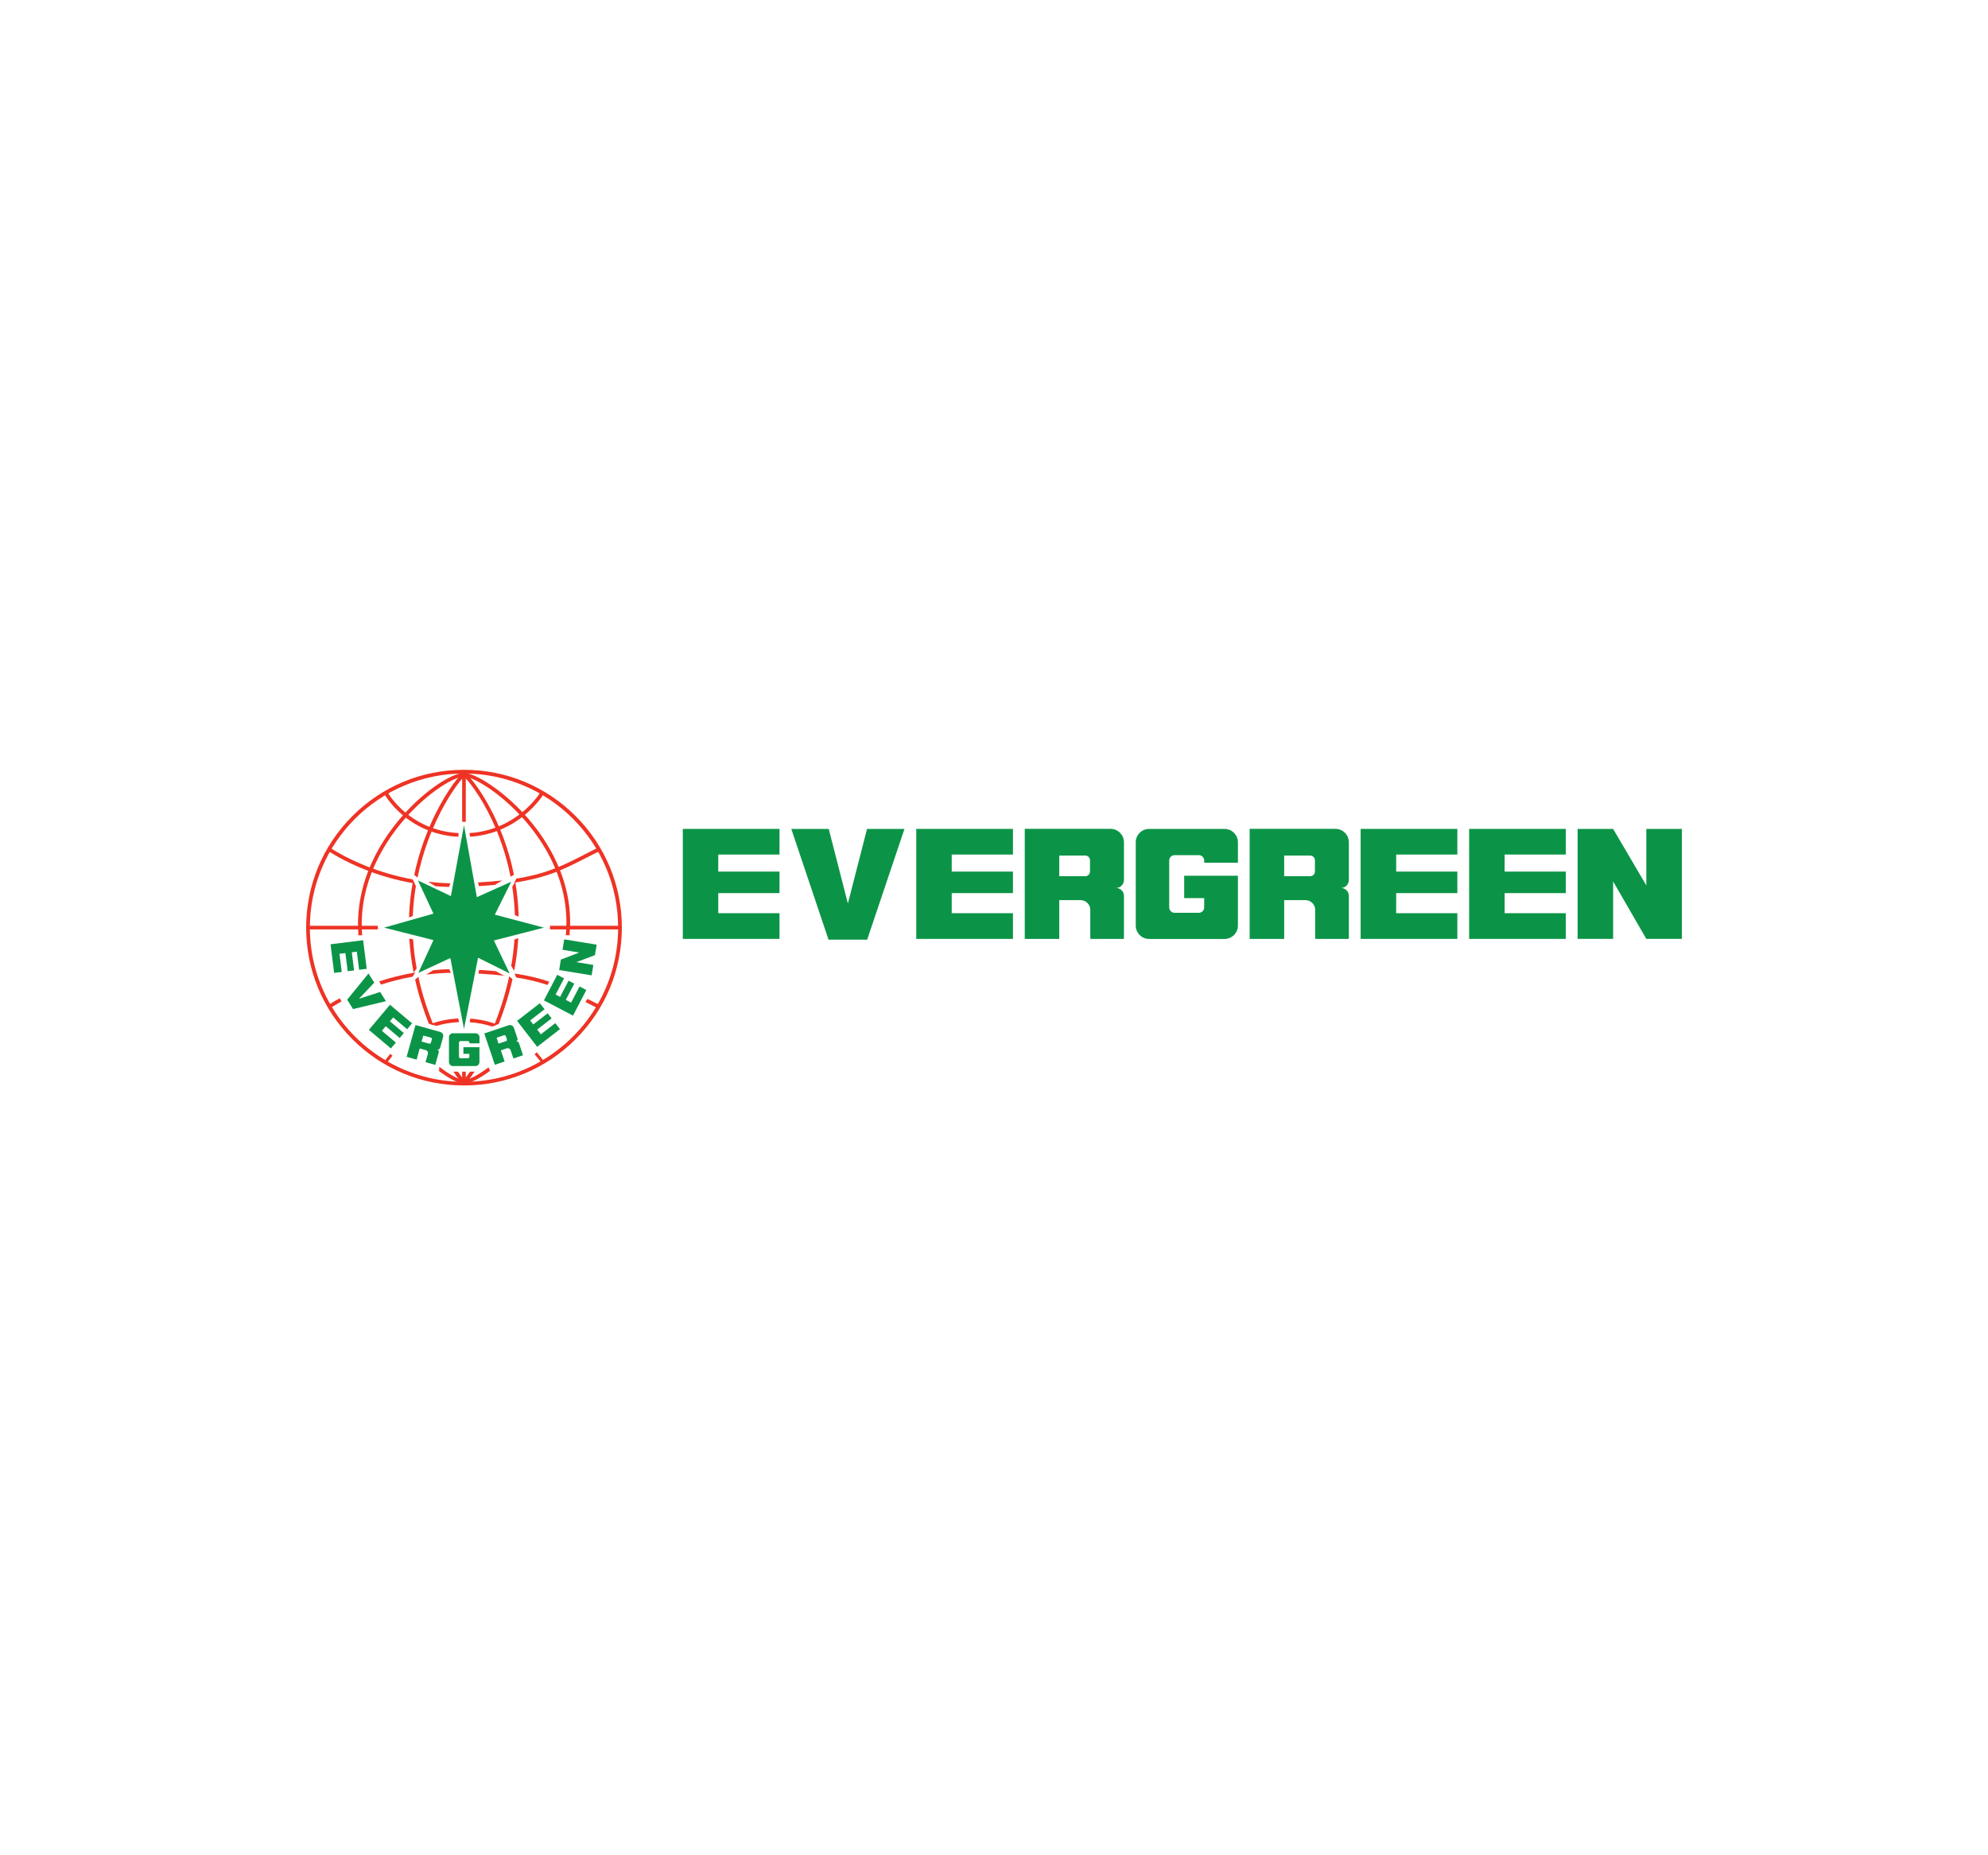 <?xml version="1.0" encoding="utf-8"?>
<!-- Generator: Adobe Illustrator 24.2.0, SVG Export Plug-In . SVG Version: 6.00 Build 0)  -->
<svg version="1.0" id="Layer_1" xmlns="http://www.w3.org/2000/svg" xmlns:xlink="http://www.w3.org/1999/xlink" x="0px" y="0px"
	 viewBox="0 0 300 280" enable-background="new 0 0 300 280" xml:space="preserve">
<g>
	<g>
		<polygon fill-rule="evenodd" clip-rule="evenodd" fill="#0B9447" points="119.41,125.1 125.03,141.82 127.95,141.82 
			130.86,141.82 136.49,125.1 130.84,125.1 127.95,136.36 125.06,125.1 119.41,125.1 		"/>
		<polygon fill-rule="evenodd" clip-rule="evenodd" fill="#0B9447" points="117.63,137.82 108.39,137.82 108.39,134.79 
			117.63,134.79 117.63,131.54 108.39,131.54 108.39,128.97 117.63,128.97 117.63,125.1 103.04,125.1 103.04,141.7 117.63,141.7 
			117.63,137.82 		"/>
		<polygon fill-rule="evenodd" clip-rule="evenodd" fill="#0B9447" points="152.86,137.82 143.62,137.82 143.62,134.79 
			152.86,134.79 152.86,131.54 143.62,131.54 143.62,128.97 152.86,128.97 152.86,125.1 138.27,125.1 138.27,141.7 152.86,141.7 
			152.86,137.82 		"/>
		<polygon fill-rule="evenodd" clip-rule="evenodd" fill="#0B9447" points="219.92,137.82 210.69,137.82 210.69,134.79 
			219.92,134.79 219.92,131.54 210.69,131.54 210.69,128.97 219.92,128.97 219.92,125.1 205.33,125.1 205.33,141.7 219.92,141.7 
			219.92,137.82 		"/>
		<polygon fill-rule="evenodd" clip-rule="evenodd" fill="#0B9447" points="236.29,137.82 227.06,137.82 227.06,134.79 
			236.29,134.79 236.29,131.54 227.06,131.54 227.06,128.97 236.29,128.97 236.29,125.1 221.7,125.1 221.7,141.7 236.29,141.7 
			236.29,137.82 		"/>
		<polygon fill-rule="evenodd" clip-rule="evenodd" fill="#0B9447" points="243.43,125.1 238.07,125.1 238.07,141.7 243.43,141.7 
			243.43,133.03 248.44,141.7 253.8,141.7 253.8,125.1 248.44,125.1 248.44,133.63 243.43,125.1 		"/>
		<path fill-rule="evenodd" clip-rule="evenodd" fill="#0B9447" d="M159.85,135.86v5.84h-5.21v-7.68v-0.28v-8.65h12.95
			c1.11,0,2.02,0.91,2.02,2.02l0,5.7c0,0.66-0.54,1.21-1.21,1.21h0.04c0.64,0,1.17,0.53,1.17,1.17v6.42c0,0.05-0.04,0.09-0.09,0.09
			h-4.9c-0.05,0-0.09-0.04-0.09-0.09v-1.44v-1.31v-1.54c0-0.81-0.66-1.47-1.47-1.47h-1.93h-0.92H159.85L159.85,135.86z
			 M159.85,129.12h3.92c0.4,0,0.72,0.32,0.72,0.72v1.68c0,0.39-0.32,0.72-0.72,0.72h-3.92V129.12L159.85,129.12z"/>
		<path fill-rule="evenodd" clip-rule="evenodd" fill="#0B9447" d="M173.41,125.1h11.38c1.11,0,2.02,0.91,2.02,2.02v3.08h-5.09
			v-0.33c0-0.45-0.37-0.81-0.81-0.81h-3.66c-0.45,0-0.81,0.37-0.81,0.81v7.08c0,0.45,0.37,0.81,0.81,0.81h3.66
			c0.45,0,0.81-0.37,0.81-0.81v-1.41h-3.02v-3.37h3.02h5.09v3.37v4.15c0,1.11-0.91,2.02-2.02,2.02h-11.38
			c-1.11,0-2.02-0.91-2.02-2.02v-12.57C171.39,126,172.29,125.1,173.41,125.1L173.41,125.1z"/>
		<path fill-rule="evenodd" clip-rule="evenodd" fill="#0B9447" d="M193.79,135.86v5.84h-5.21v-7.68v-0.28v-8.65h12.95
			c1.11,0,2.02,0.91,2.02,2.02l0,5.7c0,0.66-0.54,1.21-1.21,1.21h0.04c0.64,0,1.17,0.53,1.17,1.17v6.42c0,0.05-0.04,0.09-0.09,0.09
			h-4.9c-0.05,0-0.09-0.04-0.09-0.09v-1.44v-1.31v-1.54c0-0.81-0.66-1.47-1.47-1.47h-1.93h-0.92H193.79L193.79,135.86z
			 M193.79,129.12h3.92c0.4,0,0.72,0.32,0.72,0.72v1.68c0,0.39-0.32,0.72-0.72,0.72h-3.92V129.12L193.79,129.12z"/>
	</g>
	<g>
		<g>
			<g>
				<rect x="69.74" y="116.46" fill="#EE3324" width="0.55" height="7.57"/>
			</g>
			<g>
				<rect x="69.74" y="161.74" fill="#EE3324" width="0.55" height="1.88"/>
			</g>
			<g>
				<rect x="46.48" y="139.72" fill="#EE3324" width="10.54" height="0.55"/>
			</g>
			<g>
				<rect x="83" y="139.72" fill="#EE3324" width="10.56" height="0.55"/>
			</g>
			<g>
				<path fill="#EE3324" d="M69.2,125.73c-3.78-0.19-6.44-1.77-8.04-3.11c-1.84-1.54-2.7-3.1-2.71-3.12l-0.49,0.27
					c0.04,0.07,0.91,1.65,2.82,3.26c1.66,1.4,4.44,3.06,8.39,3.26L69.2,125.73z"/>
				<path fill="#EE3324" d="M81.6,119.5c-0.01,0.02-0.95,1.6-2.87,3.15c-1.62,1.31-4.25,2.85-7.89,3.08l0.11,0.55
					c3.75-0.25,6.47-1.85,8.15-3.21c1.98-1.62,2.94-3.22,2.98-3.28L81.6,119.5z"/>
			</g>
			<g>
				<path fill="#EE3324" d="M65.68,133.74c0.68,0.06,1.37,0.1,2.09,0.12l0.19-0.55c-1.15-0.03-2.27-0.11-3.33-0.23L65.68,133.74z"/>
				<path fill="#EE3324" d="M75.8,132.88c-1.1,0.12-2.31,0.23-3.66,0.3l0.13,0.55c0.86-0.05,1.66-0.11,2.41-0.18L75.8,132.88z"/>
				<path fill="#EE3324" d="M62.27,132.72c-2.72-0.5-5.03-1.24-6.78-1.92c-3.51-1.37-5.6-2.81-5.62-2.82l-0.32,0.45
					c0.09,0.06,2.15,1.49,5.71,2.88c1.87,0.73,4.37,1.52,7.33,2.03L62.27,132.72z"/>
				<path fill="#EE3324" d="M90.2,127.96c-0.7,0.34-1.34,0.67-1.96,0.99c-3.2,1.64-5.66,2.9-10.32,3.65l-0.31,0.61
					c5-0.75,7.54-2.05,10.88-3.76c0.62-0.32,1.26-0.65,1.96-0.99L90.2,127.96z"/>
			</g>
			<path fill="#EE3324" d="M62.42,146.78l0.46-0.63c-0.26-1.4-0.45-2.86-0.54-4.38l-0.57-0.12
				C61.87,143.44,62.1,145.16,62.42,146.78z"/>
			<path fill="#EE3324" d="M61.72,138.45l0.57-0.2c0.06-1.58,0.23-3.1,0.47-4.53l-0.43-0.79C62.01,134.64,61.79,136.49,61.72,138.45
				z"/>
			<g>
				<path fill="#EE3324" d="M69.16,153.71c-1.6,0.08-3.01,0.4-4.24,0.85l0.94,0.27c1.02-0.31,2.15-0.52,3.41-0.57L69.16,153.71z"/>
				<path fill="#EE3324" d="M70.89,154.28c1.26,0.08,2.4,0.32,3.41,0.66l0.68-0.35c-1.17-0.43-2.51-0.75-4.01-0.86L70.89,154.28z"/>
			</g>
			<path fill="#EE3324" d="M86.86,123.16c-4.5-4.5-10.48-6.98-16.84-6.98s-12.34,2.48-16.84,6.98c-4.5,4.5-6.98,10.48-6.98,16.84
				s2.48,12.34,6.98,16.84s10.48,6.98,16.84,6.98s12.34-2.48,16.84-6.98c4.5-4.5,6.98-10.48,6.98-16.84S91.36,127.66,86.86,123.16z
				 M81.94,159.97l-0.93-1.15l-0.34,0.28l0.89,1.1c-3.4,1.95-7.34,3.07-11.54,3.07c-4.17,0-8.1-1.11-11.49-3.04l0.7-0.91l-0.35-0.27
				l-0.72,0.93l0.17,0.13c-6.92-4.04-11.57-11.54-11.57-20.11c0-12.83,10.44-23.26,23.26-23.26S93.28,127.17,93.28,140
				C93.28,148.47,88.73,155.9,81.94,159.97z"/>
			<path fill="#EE3324" d="M62.64,147.84c0.56,2.5,1.31,4.75,2.07,6.65l0.7,0.21l0,0c-0.83-2.02-1.67-4.49-2.28-7.28L62.64,147.84z"
				/>
			<path fill="#EE3324" d="M70.93,161.74c-0.42,0.62-0.75,1.03-0.93,1.19c-0.17-0.18-0.49-0.59-0.9-1.19h-0.67
				c1.19,1.81,1.45,1.81,1.56,1.81c0.12,0,0.43,0,1.62-1.81H70.93z"/>
			<g>
				<path fill="#EE3324" d="M54.09,141.16h0.56c-0.03-0.39-0.05-0.77-0.06-1.17c-0.19-8.35,4.69-14.63,7.62-17.63
					c3.15-3.22,6.45-5.15,7.81-5.15c1.21,0,4.73,1.93,8.21,5.54c2.84,2.95,7.55,9.11,7.23,17.23c-0.02,0.39-0.04,0.78-0.08,1.17
					h0.56c0.03-0.38,0.06-0.76,0.08-1.15c0.33-8.33-4.49-14.62-7.39-17.64c-3.39-3.53-7.11-5.71-8.61-5.71
					c-1.46,0-4.83,1.86-8.21,5.32c-2.99,3.06-7.98,9.47-7.78,18.03C54.04,140.4,54.06,140.78,54.09,141.16z"/>
				<path fill="#EE3324" d="M73.71,161.09c-1.66,1.25-3.01,1.9-3.69,1.9c-0.65,0-2.02-0.68-3.72-1.98l-0.05,0.64
					c1.62,1.2,3,1.89,3.77,1.89c0.84,0,2.27-0.69,3.95-1.94L73.71,161.09z"/>
			</g>
			<path fill="#EE3324" d="M77.56,132.03c-1.65-8.17-5.62-13.67-6.91-14.95c-0.35-0.35-0.51-0.42-0.65-0.42
				c-0.14,0-0.27,0.08-0.49,0.3c-0.61,0.61-2.63,3.13-4.54,7.46c-0.86,1.95-1.81,4.56-2.46,7.63l0.5,0.39
				c0.71-3.5,1.84-6.44,2.85-8.6c1.77-3.79,3.66-6.18,4.16-6.59c0.5,0.37,2.42,2.67,4.21,6.48c1.01,2.14,2.12,5.05,2.81,8.57
				L77.56,132.03z"/>
			<g>
				<path fill="#EE3324" d="M77.89,147.52c1.87,0.3,3.38,0.68,4.73,1.13l0.27-0.49c-1.47-0.5-3.13-0.92-5.23-1.23L77.89,147.52z"/>
				<path fill="#EE3324" d="M67.79,146.27c-0.82,0.02-1.62,0.07-2.4,0.15l-1.08,0.67c1.18-0.15,2.43-0.25,3.73-0.27L67.79,146.27z"
					/>
				<path fill="#EE3324" d="M62.65,146.77c-2.05,0.35-3.88,0.83-5.43,1.34l0.28,0.49c1.39-0.45,2.99-0.88,4.77-1.2L62.65,146.77z"/>
				<path fill="#EE3324" d="M88.66,150.76l-0.33,0.45c0.59,0.3,1.21,0.62,1.87,0.95l0.25-0.5
					C89.82,151.35,89.23,151.05,88.66,150.76z"/>
				<path fill="#EE3324" d="M75.89,147.16l-1.08-0.59c-0.78-0.07-1.62-0.14-2.51-0.19l-0.11,0.55c1.5,0.09,2.83,0.2,4.02,0.35
					L75.89,147.16z"/>
				<path fill="#EE3324" d="M51.27,150.66c-1.08,0.59-1.67,1-1.72,1.03l0.32,0.45c0.01-0.01,0.6-0.42,1.67-1L51.27,150.66z"/>
			</g>
			<g>
				<path fill="#EE3324" d="M77.59,146.52c0.3-1.56,0.52-3.21,0.62-4.93l-0.58,0.2c-0.09,1.38-0.26,2.71-0.48,3.99
					C77.26,145.97,77.43,146.24,77.59,146.52z"/>
				<path fill="#EE3324" d="M78.27,138.33c-0.05-1.85-0.23-3.6-0.52-5.26l-0.45,0.78c0.21,1.35,0.35,2.78,0.4,4.27L78.27,138.33z"/>
				<path fill="#EE3324" d="M76.84,147.36c-0.62,2.89-1.48,5.43-2.31,7.48l0.74-0.32c0.75-1.92,1.5-4.2,2.07-6.75L76.84,147.36z"/>
			</g>
		</g>
		<polygon fill="#0B9447" points="70.02,124.55 68.04,135.24 63.07,132.88 65.41,137.89 57.96,140 65.41,141.88 63.13,146.83 
			67.96,144.59 70.02,155.28 72.14,144.54 76.91,146.92 74.53,141.94 82.08,140 74.67,138.04 77.15,133.07 71.96,135.4 		"/>
		<polygon fill-rule="evenodd" clip-rule="evenodd" fill="#0B9447" points="55.61,146.92 52.39,150.87 52.83,151.58 53.28,152.29 
			58.24,151.1 57.37,149.71 54.17,150.74 56.48,148.3 55.61,146.92 		"/>
		<polygon fill-rule="evenodd" clip-rule="evenodd" fill="#0B9447" points="51.57,146.69 51.23,143.95 52.12,143.84 52.47,146.58 
			53.43,146.46 53.09,143.72 53.85,143.63 54.19,146.36 55.34,146.22 54.8,141.9 49.88,142.51 50.42,146.83 51.57,146.69 		"/>
		<polygon fill-rule="evenodd" clip-rule="evenodd" fill="#0B9447" points="59.74,157.35 57.63,155.57 58.21,154.88 60.32,156.66 
			60.94,155.91 58.84,154.14 59.33,153.55 61.44,155.33 62.18,154.44 58.85,151.64 55.66,155.43 58.99,158.23 59.74,157.35 		"/>
		<polygon fill-rule="evenodd" clip-rule="evenodd" fill="#0B9447" points="83.8,154.41 81.62,156.1 81.06,155.38 83.24,153.7 
			82.65,152.93 80.47,154.61 80,154.01 82.18,152.32 81.47,151.41 78.03,154.07 81.06,157.99 84.5,155.32 83.8,154.41 		"/>
		<polygon fill-rule="evenodd" clip-rule="evenodd" fill="#0B9447" points="87.46,148.88 86.18,151.32 85.38,150.9 86.66,148.46 
			85.8,148.01 84.52,150.45 83.84,150.1 85.12,147.66 84.09,147.12 82.08,150.98 86.47,153.28 88.48,149.42 87.46,148.88 		"/>
		<polygon fill-rule="evenodd" clip-rule="evenodd" fill="#0B9447" points="84.64,144.82 84.38,146.4 89.28,147.2 89.54,145.63 
			86.98,145.21 89.78,144.15 90.04,142.57 85.14,141.77 84.89,143.34 87.4,143.76 84.64,144.82 		"/>
		<path fill-rule="evenodd" clip-rule="evenodd" fill="#0B9447" d="M63.34,158.23l-0.47,1.69l-1.51-0.42l0.62-2.22l0.02-0.08
			l0.7-2.5l3.75,1.05c0.32,0.09,0.51,0.43,0.42,0.75l-0.46,1.65c-0.05,0.19-0.25,0.3-0.45,0.25l0.01,0c0.19,0.05,0.3,0.25,0.24,0.43
			l-0.52,1.86c0,0.01-0.02,0.02-0.03,0.02l-1.42-0.4c-0.01,0-0.02-0.02-0.02-0.03l0.12-0.42l0.11-0.38l0.12-0.44
			c0.07-0.23-0.07-0.48-0.31-0.54l-0.56-0.16l-0.27-0.07L63.34,158.23L63.34,158.23z M63.88,156.28l1.14,0.32
			c0.11,0.03,0.18,0.15,0.15,0.27l-0.14,0.49c-0.03,0.11-0.15,0.18-0.27,0.15l-1.14-0.32L63.88,156.28L63.88,156.28z"/>
		<path fill-rule="evenodd" clip-rule="evenodd" fill="#0B9447" d="M75.59,158.54l0.56,1.66l-1.48,0.5l-0.73-2.19l-0.03-0.08
			l-0.83-2.46l3.69-1.24c0.32-0.11,0.66,0.07,0.77,0.38l0.55,1.62c0.06,0.19-0.04,0.4-0.23,0.46l0.01,0
			c0.18-0.06,0.38,0.04,0.44,0.22l0.61,1.83c0,0.01,0,0.03-0.02,0.03l-1.4,0.47c-0.01,0-0.03,0-0.03-0.02l-0.14-0.41l-0.13-0.37
			l-0.15-0.44c-0.08-0.23-0.33-0.36-0.56-0.28l-0.55,0.18l-0.26,0.09L75.59,158.54L75.59,158.54z M74.94,156.62l1.12-0.38
			c0.11-0.04,0.24,0.02,0.27,0.14l0.16,0.48c0.04,0.11-0.02,0.24-0.14,0.27l-1.12,0.38L74.94,156.62L74.94,156.62z"/>
		<path fill-rule="evenodd" clip-rule="evenodd" fill="#0B9447" d="M68.36,155.94h3.4c0.33,0,0.6,0.27,0.6,0.6v0.92h-1.52v-0.1
			c0-0.13-0.11-0.24-0.24-0.24H69.5c-0.13,0-0.24,0.11-0.24,0.24v2.11c0,0.13,0.11,0.24,0.24,0.24h1.09c0.13,0,0.24-0.11,0.24-0.24
			v-0.42h-0.9v-1h0.9h1.52v1v1.24c0,0.33-0.27,0.6-0.6,0.6h-3.4c-0.33,0-0.6-0.27-0.6-0.6v-3.75
			C67.75,156.21,68.02,155.94,68.36,155.94L68.36,155.94z"/>
	</g>
</g>
</svg>
